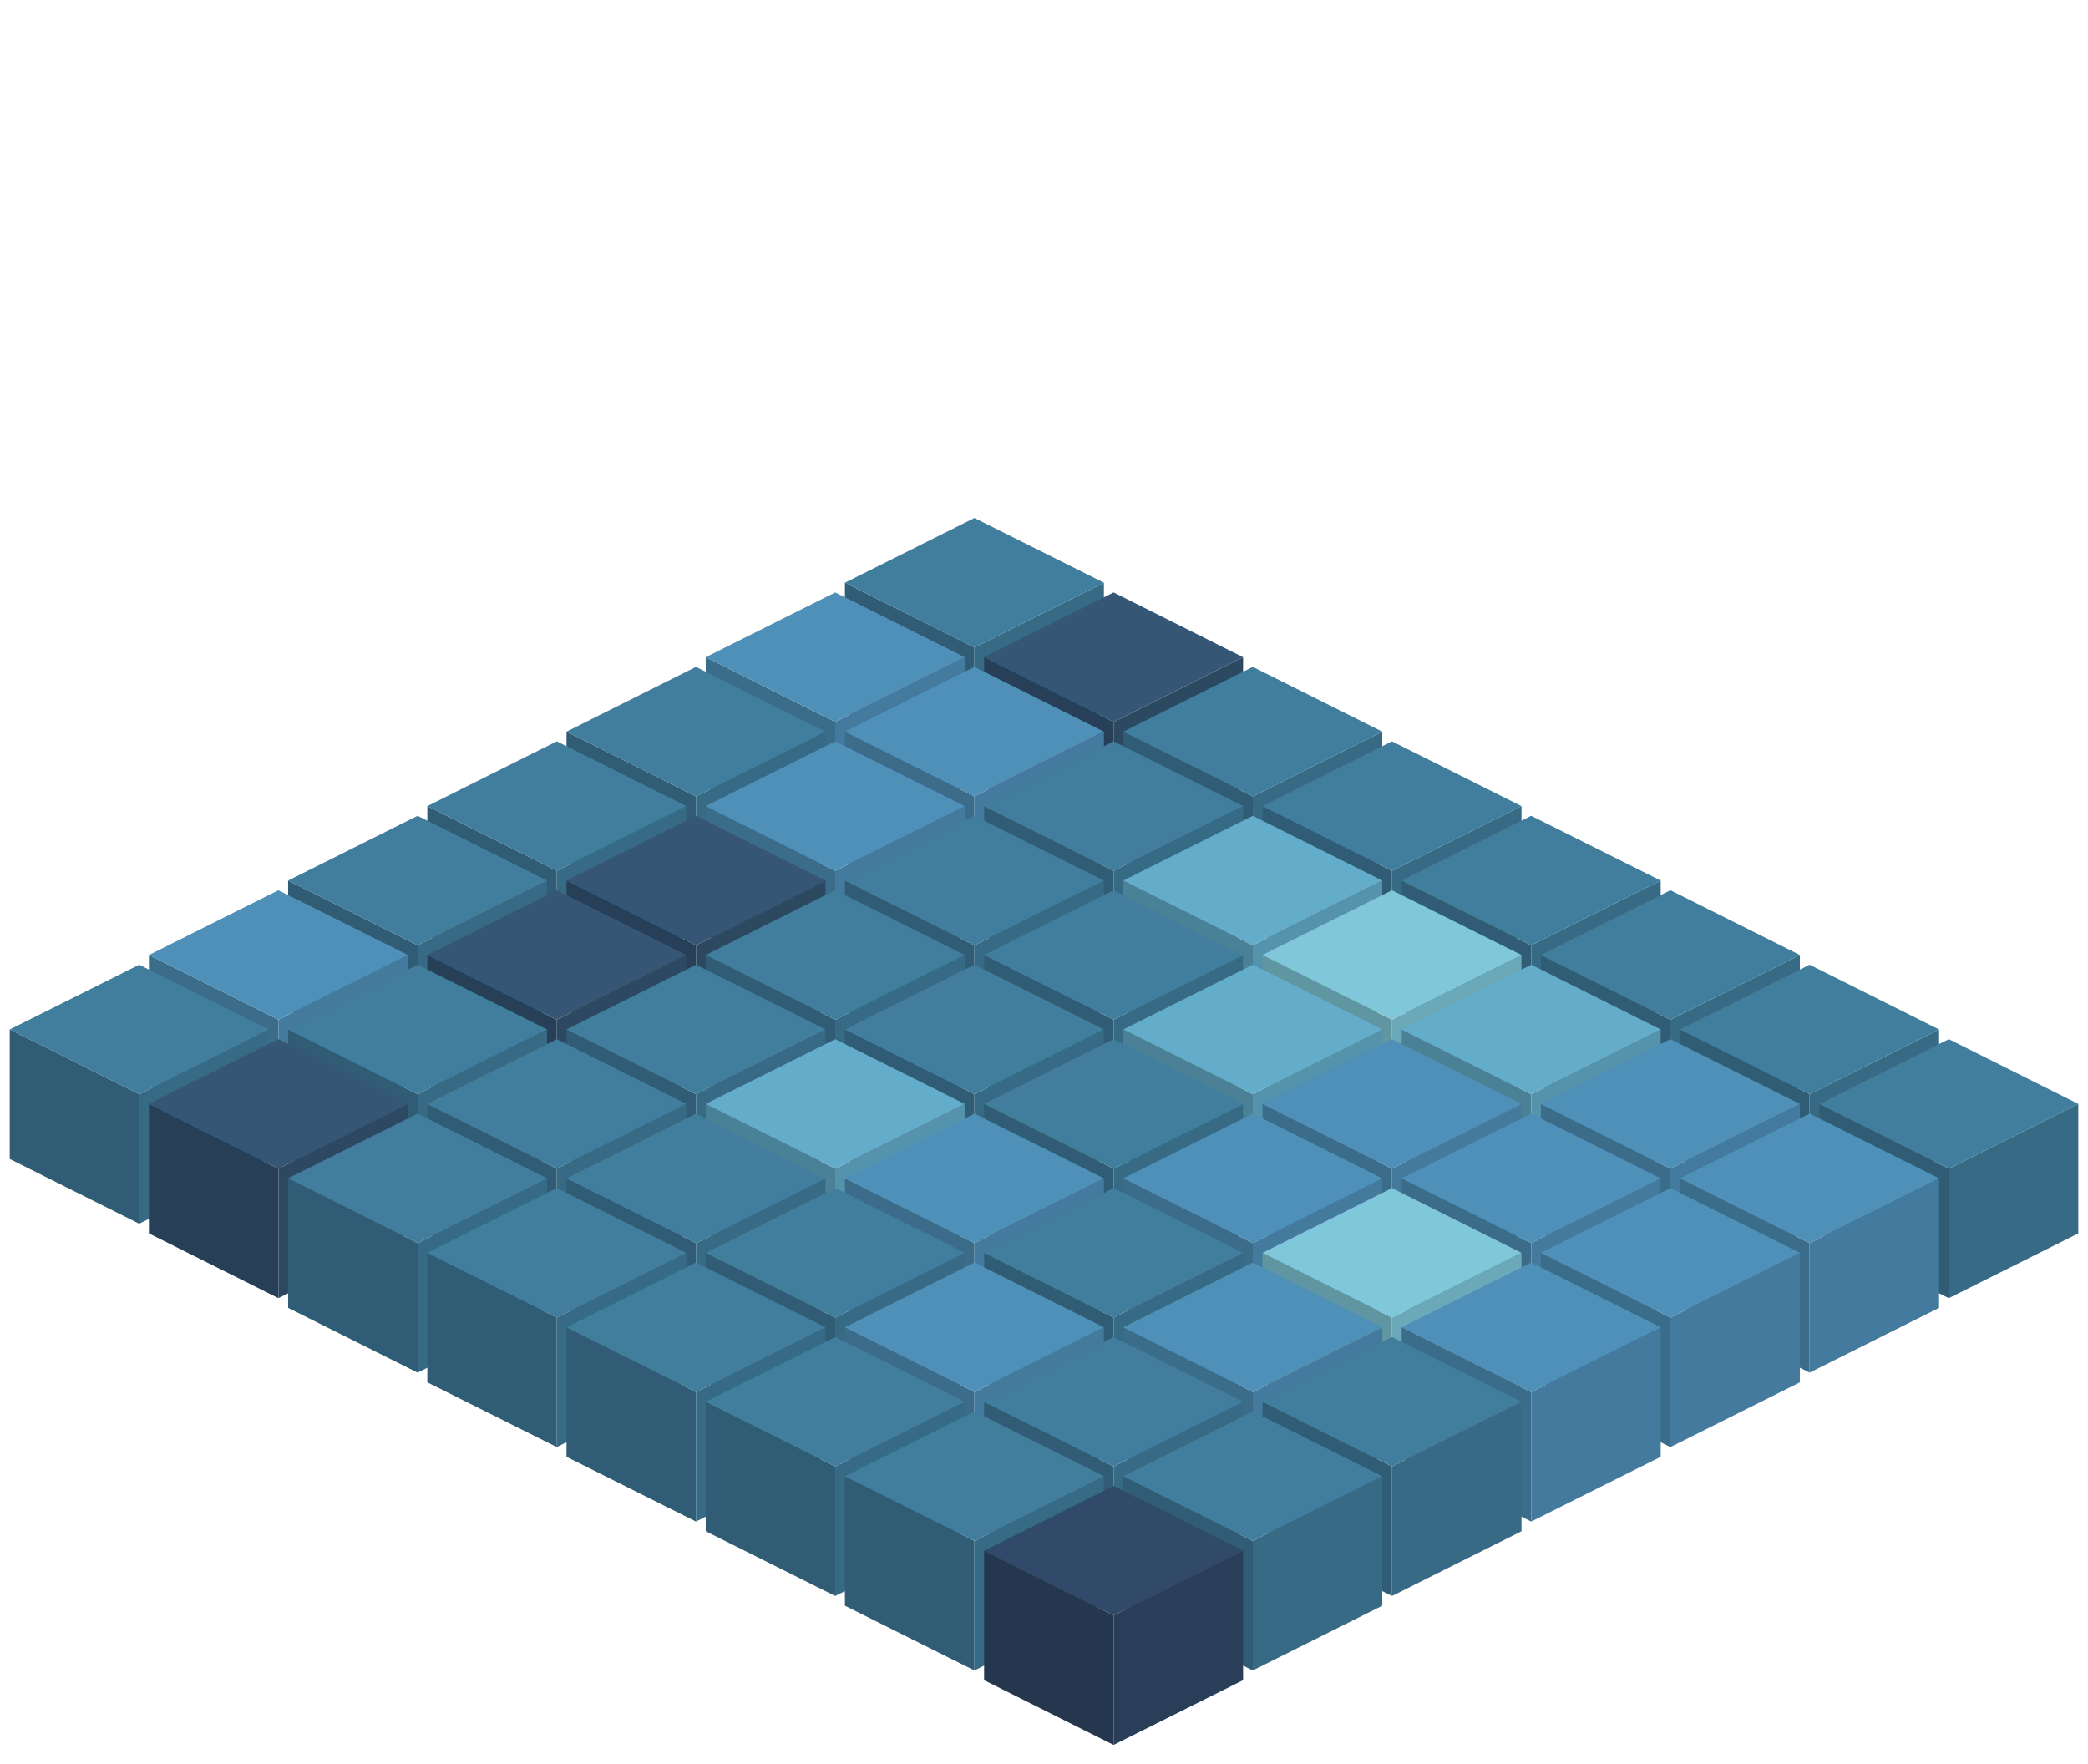 <svg version='1.1' xmlns='http://www.w3.org/2000/svg' xmlns:xlink='http://www.w3.org/1999/xlink' x='0px' y='0px' width="258.00" height="218.00" viewBox='0 0 258.00 218.00' xml:space='preserve' > <style> g[data-week="0"][data-day="0"] { animation: 12s mess_0_0 ease; animation-iteration-count: infinite;} @keyframes mess_0_0 { 0% { transform: translate(373px, 252px) ; } 35% { transform: translate(0, 0); } 72% { transform: translate(0, 0) } 100% { transform: translate(373px, 252px) } } g[data-week="0"][data-day="1"] { animation: 12s mess_0_1 ease; animation-iteration-count: infinite;} @keyframes mess_0_1 { 0% { transform: translate(455px, -378px) ; } 27% { transform: translate(0, 0); } 79% { transform: translate(0, 0) } 100% { transform: translate(455px, -378px) } } g[data-week="0"][data-day="2"] { animation: 12s mess_0_2 ease; animation-iteration-count: infinite;} @keyframes mess_0_2 { 0% { transform: translate(-746px, 413px) ; } 38% { transform: translate(0, 0); } 80% { transform: translate(0, 0) } 100% { transform: translate(-746px, 413px) } } g[data-week="0"][data-day="3"] { animation: 12s mess_0_3 ease; animation-iteration-count: infinite;} @keyframes mess_0_3 { 0% { transform: translate(598px, -479px) ; } 33% { transform: translate(0, 0); } 64% { transform: translate(0, 0) } 100% { transform: translate(598px, -479px) } } g[data-week="0"][data-day="4"] { animation: 12s mess_0_4 ease; animation-iteration-count: infinite;} @keyframes mess_0_4 { 0% { transform: translate(-406px, 390px) ; } 35% { transform: translate(0, 0); } 77% { transform: translate(0, 0) } 100% { transform: translate(-406px, 390px) } } g[data-week="0"][data-day="5"] { animation: 12s mess_0_5 ease; animation-iteration-count: infinite;} @keyframes mess_0_5 { 0% { transform: translate(-740px, 299px) ; } 38% { transform: translate(0, 0); } 66% { transform: translate(0, 0) } 100% { transform: translate(-740px, 299px) } } g[data-week="0"][data-day="6"] { animation: 12s mess_0_6 ease; animation-iteration-count: infinite;} @keyframes mess_0_6 { 0% { transform: translate(-267px, 325px) ; } 40% { transform: translate(0, 0); } 75% { transform: translate(0, 0) } 100% { transform: translate(-267px, 325px) } } g[data-week="1"][data-day="0"] { animation: 12s mess_1_0 ease; animation-iteration-count: infinite;} @keyframes mess_1_0 { 0% { transform: translate(524px, -373px) ; } 27% { transform: translate(0, 0); } 72% { transform: translate(0, 0) } 100% { transform: translate(524px, -373px) } } g[data-week="1"][data-day="1"] { animation: 12s mess_1_1 ease; animation-iteration-count: infinite;} @keyframes mess_1_1 { 0% { transform: translate(-386px, -680px) ; } 39% { transform: translate(0, 0); } 68% { transform: translate(0, 0) } 100% { transform: translate(-386px, -680px) } } g[data-week="1"][data-day="2"] { animation: 12s mess_1_2 ease; animation-iteration-count: infinite;} @keyframes mess_1_2 { 0% { transform: translate(-613px, 367px) ; } 29% { transform: translate(0, 0); } 67% { transform: translate(0, 0) } 100% { transform: translate(-613px, 367px) } } g[data-week="1"][data-day="3"] { animation: 12s mess_1_3 ease; animation-iteration-count: infinite;} @keyframes mess_1_3 { 0% { transform: translate(-333px, -287px) ; } 25% { transform: translate(0, 0); } 61% { transform: translate(0, 0) } 100% { transform: translate(-333px, -287px) } } g[data-week="1"][data-day="4"] { animation: 12s mess_1_4 ease; animation-iteration-count: infinite;} @keyframes mess_1_4 { 0% { transform: translate(-633px, 228px) ; } 32% { transform: translate(0, 0); } 73% { transform: translate(0, 0) } 100% { transform: translate(-633px, 228px) } } g[data-week="1"][data-day="5"] { animation: 12s mess_1_5 ease; animation-iteration-count: infinite;} @keyframes mess_1_5 { 0% { transform: translate(-404px, 575px) ; } 25% { transform: translate(0, 0); } 66% { transform: translate(0, 0) } 100% { transform: translate(-404px, 575px) } } g[data-week="1"][data-day="6"] { animation: 12s mess_1_6 ease; animation-iteration-count: infinite;} @keyframes mess_1_6 { 0% { transform: translate(668px, 314px) ; } 29% { transform: translate(0, 0); } 72% { transform: translate(0, 0) } 100% { transform: translate(668px, 314px) } } g[data-week="2"][data-day="0"] { animation: 12s mess_2_0 ease; animation-iteration-count: infinite;} @keyframes mess_2_0 { 0% { transform: translate(-388px, 550px) ; } 33% { transform: translate(0, 0); } 74% { transform: translate(0, 0) } 100% { transform: translate(-388px, 550px) } } g[data-week="2"][data-day="1"] { animation: 12s mess_2_1 ease; animation-iteration-count: infinite;} @keyframes mess_2_1 { 0% { transform: translate(393px, 565px) ; } 35% { transform: translate(0, 0); } 62% { transform: translate(0, 0) } 100% { transform: translate(393px, 565px) } } g[data-week="2"][data-day="2"] { animation: 12s mess_2_2 ease; animation-iteration-count: infinite;} @keyframes mess_2_2 { 0% { transform: translate(-338px, 368px) ; } 26% { transform: translate(0, 0); } 75% { transform: translate(0, 0) } 100% { transform: translate(-338px, 368px) } } g[data-week="2"][data-day="3"] { animation: 12s mess_2_3 ease; animation-iteration-count: infinite;} @keyframes mess_2_3 { 0% { transform: translate(293px, 618px) ; } 22% { transform: translate(0, 0); } 63% { transform: translate(0, 0) } 100% { transform: translate(293px, 618px) } } g[data-week="2"][data-day="4"] { animation: 12s mess_2_4 ease; animation-iteration-count: infinite;} @keyframes mess_2_4 { 0% { transform: translate(-713px, -259px) ; } 29% { transform: translate(0, 0); } 62% { transform: translate(0, 0) } 100% { transform: translate(-713px, -259px) } } g[data-week="2"][data-day="5"] { animation: 12s mess_2_5 ease; animation-iteration-count: infinite;} @keyframes mess_2_5 { 0% { transform: translate(-354px, -222px) ; } 37% { transform: translate(0, 0); } 63% { transform: translate(0, 0) } 100% { transform: translate(-354px, -222px) } } g[data-week="2"][data-day="6"] { animation: 12s mess_2_6 ease; animation-iteration-count: infinite;} @keyframes mess_2_6 { 0% { transform: translate(-416px, 247px) ; } 21% { transform: translate(0, 0); } 75% { transform: translate(0, 0) } 100% { transform: translate(-416px, 247px) } } g[data-week="3"][data-day="0"] { animation: 12s mess_3_0 ease; animation-iteration-count: infinite;} @keyframes mess_3_0 { 0% { transform: translate(718px, -677px) ; } 28% { transform: translate(0, 0); } 78% { transform: translate(0, 0) } 100% { transform: translate(718px, -677px) } } g[data-week="3"][data-day="1"] { animation: 12s mess_3_1 ease; animation-iteration-count: infinite;} @keyframes mess_3_1 { 0% { transform: translate(-456px, -381px) ; } 23% { transform: translate(0, 0); } 78% { transform: translate(0, 0) } 100% { transform: translate(-456px, -381px) } } g[data-week="3"][data-day="2"] { animation: 12s mess_3_2 ease; animation-iteration-count: infinite;} @keyframes mess_3_2 { 0% { transform: translate(-281px, 526px) ; } 21% { transform: translate(0, 0); } 79% { transform: translate(0, 0) } 100% { transform: translate(-281px, 526px) } } g[data-week="3"][data-day="3"] { animation: 12s mess_3_3 ease; animation-iteration-count: infinite;} @keyframes mess_3_3 { 0% { transform: translate(-664px, -245px) ; } 37% { transform: translate(0, 0); } 74% { transform: translate(0, 0) } 100% { transform: translate(-664px, -245px) } } g[data-week="3"][data-day="4"] { animation: 12s mess_3_4 ease; animation-iteration-count: infinite;} @keyframes mess_3_4 { 0% { transform: translate(744px, 673px) ; } 20% { transform: translate(0, 0); } 74% { transform: translate(0, 0) } 100% { transform: translate(744px, 673px) } } g[data-week="3"][data-day="5"] { animation: 12s mess_3_5 ease; animation-iteration-count: infinite;} @keyframes mess_3_5 { 0% { transform: translate(342px, 423px) ; } 32% { transform: translate(0, 0); } 66% { transform: translate(0, 0) } 100% { transform: translate(342px, 423px) } } g[data-week="3"][data-day="6"] { animation: 12s mess_3_6 ease; animation-iteration-count: infinite;} @keyframes mess_3_6 { 0% { transform: translate(-442px, -387px) ; } 30% { transform: translate(0, 0); } 76% { transform: translate(0, 0) } 100% { transform: translate(-442px, -387px) } } g[data-week="4"][data-day="0"] { animation: 12s mess_4_0 ease; animation-iteration-count: infinite;} @keyframes mess_4_0 { 0% { transform: translate(384px, 219px) ; } 40% { transform: translate(0, 0); } 63% { transform: translate(0, 0) } 100% { transform: translate(384px, 219px) } } g[data-week="4"][data-day="1"] { animation: 12s mess_4_1 ease; animation-iteration-count: infinite;} @keyframes mess_4_1 { 0% { transform: translate(-409px, 353px) ; } 24% { transform: translate(0, 0); } 78% { transform: translate(0, 0) } 100% { transform: translate(-409px, 353px) } } g[data-week="4"][data-day="2"] { animation: 12s mess_4_2 ease; animation-iteration-count: infinite;} @keyframes mess_4_2 { 0% { transform: translate(-746px, -628px) ; } 29% { transform: translate(0, 0); } 80% { transform: translate(0, 0) } 100% { transform: translate(-746px, -628px) } } g[data-week="4"][data-day="3"] { animation: 12s mess_4_3 ease; animation-iteration-count: infinite;} @keyframes mess_4_3 { 0% { transform: translate(660px, -445px) ; } 33% { transform: translate(0, 0); } 63% { transform: translate(0, 0) } 100% { transform: translate(660px, -445px) } } g[data-week="4"][data-day="4"] { animation: 12s mess_4_4 ease; animation-iteration-count: infinite;} @keyframes mess_4_4 { 0% { transform: translate(-331px, 552px) ; } 22% { transform: translate(0, 0); } 62% { transform: translate(0, 0) } 100% { transform: translate(-331px, 552px) } } g[data-week="4"][data-day="5"] { animation: 12s mess_4_5 ease; animation-iteration-count: infinite;} @keyframes mess_4_5 { 0% { transform: translate(-396px, -330px) ; } 23% { transform: translate(0, 0); } 79% { transform: translate(0, 0) } 100% { transform: translate(-396px, -330px) } } g[data-week="4"][data-day="6"] { animation: 12s mess_4_6 ease; animation-iteration-count: infinite;} @keyframes mess_4_6 { 0% { transform: translate(-419px, -704px) ; } 39% { transform: translate(0, 0); } 76% { transform: translate(0, 0) } 100% { transform: translate(-419px, -704px) } } g[data-week="5"][data-day="0"] { animation: 12s mess_5_0 ease; animation-iteration-count: infinite;} @keyframes mess_5_0 { 0% { transform: translate(-600px, -381px) ; } 35% { transform: translate(0, 0); } 70% { transform: translate(0, 0) } 100% { transform: translate(-600px, -381px) } } g[data-week="5"][data-day="1"] { animation: 12s mess_5_1 ease; animation-iteration-count: infinite;} @keyframes mess_5_1 { 0% { transform: translate(630px, 291px) ; } 27% { transform: translate(0, 0); } 76% { transform: translate(0, 0) } 100% { transform: translate(630px, 291px) } } g[data-week="5"][data-day="2"] { animation: 12s mess_5_2 ease; animation-iteration-count: infinite;} @keyframes mess_5_2 { 0% { transform: translate(586px, 295px) ; } 38% { transform: translate(0, 0); } 72% { transform: translate(0, 0) } 100% { transform: translate(586px, 295px) } } g[data-week="5"][data-day="3"] { animation: 12s mess_5_3 ease; animation-iteration-count: infinite;} @keyframes mess_5_3 { 0% { transform: translate(356px, 225px) ; } 33% { transform: translate(0, 0); } 72% { transform: translate(0, 0) } 100% { transform: translate(356px, 225px) } } g[data-week="5"][data-day="4"] { animation: 12s mess_5_4 ease; animation-iteration-count: infinite;} @keyframes mess_5_4 { 0% { transform: translate(-382px, -483px) ; } 21% { transform: translate(0, 0); } 66% { transform: translate(0, 0) } 100% { transform: translate(-382px, -483px) } } g[data-week="5"][data-day="5"] { animation: 12s mess_5_5 ease; animation-iteration-count: infinite;} @keyframes mess_5_5 { 0% { transform: translate(603px, 618px) ; } 32% { transform: translate(0, 0); } 63% { transform: translate(0, 0) } 100% { transform: translate(603px, 618px) } } g[data-week="5"][data-day="6"] { animation: 12s mess_5_6 ease; animation-iteration-count: infinite;} @keyframes mess_5_6 { 0% { transform: translate(661px, -383px) ; } 21% { transform: translate(0, 0); } 79% { transform: translate(0, 0) } 100% { transform: translate(661px, -383px) } } g[data-week="6"][data-day="0"] { animation: 12s mess_6_0 ease; animation-iteration-count: infinite;} @keyframes mess_6_0 { 0% { transform: translate(269px, 463px) ; } 25% { transform: translate(0, 0); } 71% { transform: translate(0, 0) } 100% { transform: translate(269px, 463px) } } g[data-week="6"][data-day="1"] { animation: 12s mess_6_1 ease; animation-iteration-count: infinite;} @keyframes mess_6_1 { 0% { transform: translate(-262px, -475px) ; } 31% { transform: translate(0, 0); } 77% { transform: translate(0, 0) } 100% { transform: translate(-262px, -475px) } } g[data-week="6"][data-day="2"] { animation: 12s mess_6_2 ease; animation-iteration-count: infinite;} @keyframes mess_6_2 { 0% { transform: translate(-301px, 233px) ; } 36% { transform: translate(0, 0); } 78% { transform: translate(0, 0) } 100% { transform: translate(-301px, 233px) } } g[data-week="6"][data-day="3"] { animation: 12s mess_6_3 ease; animation-iteration-count: infinite;} @keyframes mess_6_3 { 0% { transform: translate(-636px, -598px) ; } 31% { transform: translate(0, 0); } 71% { transform: translate(0, 0) } 100% { transform: translate(-636px, -598px) } } g[data-week="6"][data-day="4"] { animation: 12s mess_6_4 ease; animation-iteration-count: infinite;} @keyframes mess_6_4 { 0% { transform: translate(405px, 251px) ; } 31% { transform: translate(0, 0); } 75% { transform: translate(0, 0) } 100% { transform: translate(405px, 251px) } } g[data-week="6"][data-day="5"] { animation: 12s mess_6_5 ease; animation-iteration-count: infinite;} @keyframes mess_6_5 { 0% { transform: translate(-538px, -397px) ; } 32% { transform: translate(0, 0); } 75% { transform: translate(0, 0) } 100% { transform: translate(-538px, -397px) } } g[data-week="6"][data-day="6"] { animation: 12s mess_6_6 ease; animation-iteration-count: infinite;} @keyframes mess_6_6 { 0% { transform: translate(-739px, 241px) ; } 23% { transform: translate(0, 0); } 76% { transform: translate(0, 0) } 100% { transform: translate(-739px, 241px) } } g[data-week="7"][data-day="0"] { animation: 12s mess_7_0 ease; animation-iteration-count: infinite;} @keyframes mess_7_0 { 0% { transform: translate(-391px, 633px) ; } 35% { transform: translate(0, 0); } 66% { transform: translate(0, 0) } 100% { transform: translate(-391px, 633px) } } g[data-week="7"][data-day="1"] { animation: 12s mess_7_1 ease; animation-iteration-count: infinite;} @keyframes mess_7_1 { 0% { transform: translate(334px, 629px) ; } 20% { transform: translate(0, 0); } 65% { transform: translate(0, 0) } 100% { transform: translate(334px, 629px) } } g[data-week="7"][data-day="2"] { animation: 12s mess_7_2 ease; animation-iteration-count: infinite;} @keyframes mess_7_2 { 0% { transform: translate(-467px, -290px) ; } 23% { transform: translate(0, 0); } 65% { transform: translate(0, 0) } 100% { transform: translate(-467px, -290px) } } g[data-week="7"][data-day="3"] { animation: 12s mess_7_3 ease; animation-iteration-count: infinite;} @keyframes mess_7_3 { 0% { transform: translate(-532px, -356px) ; } 36% { transform: translate(0, 0); } 70% { transform: translate(0, 0) } 100% { transform: translate(-532px, -356px) } } g[data-week="7"][data-day="4"] { animation: 12s mess_7_4 ease; animation-iteration-count: infinite;} @keyframes mess_7_4 { 0% { transform: translate(678px, -713px) ; } 20% { transform: translate(0, 0); } 65% { transform: translate(0, 0) } 100% { transform: translate(678px, -713px) } } g[data-week="7"][data-day="5"] { animation: 12s mess_7_5 ease; animation-iteration-count: infinite;} @keyframes mess_7_5 { 0% { transform: translate(-503px, -606px) ; } 21% { transform: translate(0, 0); } 67% { transform: translate(0, 0) } 100% { transform: translate(-503px, -606px) } } g[data-week="7"][data-day="6"] { animation: 12s mess_7_6 ease; animation-iteration-count: infinite;} @keyframes mess_7_6 { 0% { transform: translate(627px, 445px) ; } 38% { transform: translate(0, 0); } 75% { transform: translate(0, 0) } 100% { transform: translate(627px, 445px) } }</style> <defs> </defs> <g transform="translate(120.4,80)"> <g data-week="0" data-day="0" class="day"><path d="M0.00,0.00 -16.00,-8.00 -16.00,8.00 0.00,16.00 z" fill="#305d75"></path><path d="M0.00,0.00 16.00,-8.00 16.00,8.00 0.00,16.00 z" fill="#376a85"></path><path d="M0.00,0.00 -16.00,-8.00 0.00,-16.00 16.00,-8.00 z" fill="#417d9d"></path></g> <g data-week="0" data-day="1" class="day"><path d="M-17.20,9.20 -33.20,1.20 -33.20,17.20 -17.20,25.20 z" fill="#3b6c8a"></path><path d="M-17.20,9.20 -1.20,1.20 -1.20,17.20 -17.20,25.20 z" fill="#437a9d"></path><path d="M-17.20,9.20 -33.20,1.20 -17.20,-6.80 -1.20,1.20 z" fill="#4f90b9"></path></g> <g data-week="0" data-day="2" class="day"><path d="M-34.40,18.40 -50.40,10.40 -50.40,26.40 -34.40,34.40 z" fill="#305d75"></path><path d="M-34.40,18.40 -18.40,10.40 -18.40,26.40 -34.40,34.40 z" fill="#376a85"></path><path d="M-34.40,18.40 -50.40,10.40 -34.40,2.40 -18.40,10.40 z" fill="#417d9d"></path></g> <g data-week="0" data-day="3" class="day"><path d="M-51.60,27.60 -67.60,19.60 -67.60,35.60 -51.60,43.60 z" fill="#305d75"></path><path d="M-51.60,27.60 -35.60,19.60 -35.60,35.60 -51.60,43.60 z" fill="#376a85"></path><path d="M-51.60,27.60 -67.60,19.60 -51.60,11.60 -35.60,19.60 z" fill="#417d9d"></path></g> <g data-week="0" data-day="4" class="day"><path d="M-68.80,36.80 -84.80,28.80 -84.80,44.80 -68.80,52.80 z" fill="#305d75"></path><path d="M-68.80,36.80 -52.80,28.80 -52.80,44.80 -68.80,52.80 z" fill="#376a85"></path><path d="M-68.80,36.80 -84.80,28.80 -68.80,20.80 -52.80,28.80 z" fill="#417d9d"></path></g> <g data-week="0" data-day="5" class="day"><path d="M-86.00,46.00 -102.00,38.00 -102.00,54.00 -86.00,62.00 z" fill="#3b6c8a"></path><path d="M-86.00,46.00 -70.00,38.00 -70.00,54.00 -86.00,62.00 z" fill="#437a9d"></path><path d="M-86.00,46.00 -102.00,38.00 -86.00,30.00 -70.00,38.00 z" fill="#4f90b9"></path></g> <g data-week="0" data-day="6" class="day"><path d="M-103.20,55.20 -119.20,47.20 -119.20,63.20 -103.20,71.20 z" fill="#305d75"></path><path d="M-103.20,55.20 -87.20,47.20 -87.20,63.20 -103.20,71.20 z" fill="#376a85"></path><path d="M-103.20,55.20 -119.20,47.20 -103.20,39.20 -87.20,47.20 z" fill="#417d9d"></path></g> <g data-week="1" data-day="0" class="day"><path d="M17.20,9.20 1.20,1.20 1.20,17.20 17.20,25.20 z" fill="#274057"></path><path d="M17.20,9.20 33.20,1.20 33.20,17.20 17.20,25.20 z" fill="#2d4962"></path><path d="M17.20,9.20 1.20,1.20 17.20,-6.80 33.20,1.20 z" fill="#355674"></path></g> <g data-week="1" data-day="1" class="day"><path d="M0.00,18.40 -16.00,10.40 -16.00,26.40 0.00,34.40 z" fill="#3b6c8a"></path><path d="M0.00,18.40 16.00,10.40 16.00,26.40 0.00,34.40 z" fill="#437a9d"></path><path d="M0.00,18.40 -16.00,10.40 0.00,2.40 16.00,10.40 z" fill="#4f90b9"></path></g> <g data-week="1" data-day="2" class="day"><path d="M-17.20,27.60 -33.20,19.60 -33.20,35.60 -17.20,43.60 z" fill="#3b6c8a"></path><path d="M-17.20,27.60 -1.20,19.60 -1.20,35.60 -17.20,43.60 z" fill="#437a9d"></path><path d="M-17.20,27.60 -33.20,19.60 -17.20,11.60 -1.20,19.60 z" fill="#4f90b9"></path></g> <g data-week="1" data-day="3" class="day"><path d="M-34.40,36.80 -50.40,28.80 -50.40,44.80 -34.40,52.80 z" fill="#274057"></path><path d="M-34.40,36.80 -18.40,28.80 -18.40,44.80 -34.40,52.80 z" fill="#2d4962"></path><path d="M-34.40,36.80 -50.40,28.80 -34.40,20.80 -18.40,28.80 z" fill="#355674"></path></g> <g data-week="1" data-day="4" class="day"><path d="M-51.60,46.00 -67.60,38.00 -67.60,54.00 -51.60,62.00 z" fill="#274057"></path><path d="M-51.60,46.00 -35.60,38.00 -35.60,54.00 -51.60,62.00 z" fill="#2d4962"></path><path d="M-51.60,46.00 -67.60,38.00 -51.60,30.00 -35.60,38.00 z" fill="#355674"></path></g> <g data-week="1" data-day="5" class="day"><path d="M-68.80,55.20 -84.80,47.20 -84.80,63.20 -68.80,71.20 z" fill="#305d75"></path><path d="M-68.80,55.20 -52.80,47.20 -52.80,63.20 -68.80,71.20 z" fill="#376a85"></path><path d="M-68.80,55.20 -84.80,47.20 -68.80,39.20 -52.80,47.20 z" fill="#417d9d"></path></g> <g data-week="1" data-day="6" class="day"><path d="M-86.00,64.40 -102.00,56.40 -102.00,72.40 -86.00,80.40 z" fill="#274057"></path><path d="M-86.00,64.40 -70.00,56.40 -70.00,72.40 -86.00,80.40 z" fill="#2d4962"></path><path d="M-86.00,64.40 -102.00,56.40 -86.00,48.40 -70.00,56.40 z" fill="#355674"></path></g> <g data-week="2" data-day="0" class="day"><path d="M34.40,18.40 18.40,10.40 18.40,26.40 34.40,34.40 z" fill="#305d75"></path><path d="M34.40,18.40 50.40,10.40 50.40,26.40 34.40,34.40 z" fill="#376a85"></path><path d="M34.40,18.40 18.40,10.40 34.40,2.40 50.40,10.40 z" fill="#417d9d"></path></g> <g data-week="2" data-day="1" class="day"><path d="M17.20,27.60 1.20,19.60 1.20,35.60 17.20,43.60 z" fill="#305d75"></path><path d="M17.20,27.60 33.20,19.60 33.20,35.60 17.20,43.60 z" fill="#376a85"></path><path d="M17.20,27.60 1.20,19.60 17.20,11.60 33.20,19.60 z" fill="#417d9d"></path></g> <g data-week="2" data-day="2" class="day"><path d="M0.00,36.80 -16.00,28.80 -16.00,44.80 0.00,52.80 z" fill="#305d75"></path><path d="M0.00,36.80 16.00,28.80 16.00,44.80 0.00,52.80 z" fill="#376a85"></path><path d="M0.00,36.80 -16.00,28.80 0.00,20.80 16.00,28.80 z" fill="#417d9d"></path></g> <g data-week="2" data-day="3" class="day"><path d="M-17.20,46.00 -33.20,38.00 -33.20,54.00 -17.20,62.00 z" fill="#305d75"></path><path d="M-17.20,46.00 -1.20,38.00 -1.20,54.00 -17.20,62.00 z" fill="#376a85"></path><path d="M-17.20,46.00 -33.20,38.00 -17.20,30.00 -1.20,38.00 z" fill="#417d9d"></path></g> <g data-week="2" data-day="4" class="day"><path d="M-34.40,55.20 -50.40,47.20 -50.40,63.20 -34.40,71.20 z" fill="#305d75"></path><path d="M-34.40,55.20 -18.40,47.20 -18.40,63.20 -34.40,71.20 z" fill="#376a85"></path><path d="M-34.40,55.20 -50.40,47.20 -34.40,39.20 -18.40,47.20 z" fill="#417d9d"></path></g> <g data-week="2" data-day="5" class="day"><path d="M-51.60,64.40 -67.60,56.40 -67.60,72.40 -51.60,80.40 z" fill="#305d75"></path><path d="M-51.60,64.40 -35.60,56.40 -35.60,72.40 -51.60,80.40 z" fill="#376a85"></path><path d="M-51.60,64.40 -67.60,56.40 -51.60,48.40 -35.60,56.40 z" fill="#417d9d"></path></g> <g data-week="2" data-day="6" class="day"><path d="M-68.80,73.60 -84.80,65.60 -84.80,81.60 -68.80,89.60 z" fill="#305d75"></path><path d="M-68.80,73.60 -52.80,65.60 -52.80,81.60 -68.80,89.60 z" fill="#376a85"></path><path d="M-68.80,73.60 -84.80,65.60 -68.80,57.60 -52.80,65.60 z" fill="#417d9d"></path></g> <g data-week="3" data-day="0" class="day"><path d="M51.60,27.60 35.60,19.60 35.60,35.60 51.60,43.60 z" fill="#305d75"></path><path d="M51.60,27.60 67.60,19.60 67.60,35.60 51.60,43.60 z" fill="#376a85"></path><path d="M51.60,27.60 35.60,19.60 51.60,11.60 67.60,19.60 z" fill="#417d9d"></path></g> <g data-week="3" data-day="1" class="day"><path d="M34.40,36.80 18.40,28.80 18.40,44.80 34.40,52.80 z" fill="#4a8197"></path><path d="M34.40,36.80 50.40,28.80 50.40,44.80 34.40,52.80 z" fill="#5493ab"></path><path d="M34.40,36.80 18.40,28.80 34.40,20.80 50.40,28.80 z" fill="#63adca"></path></g> <g data-week="3" data-day="2" class="day"><path d="M17.20,46.00 1.20,38.00 1.20,54.00 17.20,62.00 z" fill="#305d75"></path><path d="M17.20,46.00 33.20,38.00 33.20,54.00 17.20,62.00 z" fill="#376a85"></path><path d="M17.20,46.00 1.20,38.00 17.20,30.00 33.20,38.00 z" fill="#417d9d"></path></g> <g data-week="3" data-day="3" class="day"><path d="M0.00,55.20 -16.00,47.20 -16.00,63.20 0.00,71.20 z" fill="#305d75"></path><path d="M0.00,55.20 16.00,47.20 16.00,63.20 0.00,71.20 z" fill="#376a85"></path><path d="M0.00,55.20 -16.00,47.20 0.00,39.20 16.00,47.20 z" fill="#417d9d"></path></g> <g data-week="3" data-day="4" class="day"><path d="M-17.20,64.40 -33.20,56.40 -33.20,72.40 -17.20,80.40 z" fill="#4a8197"></path><path d="M-17.20,64.40 -1.20,56.40 -1.20,72.40 -17.20,80.40 z" fill="#5493ab"></path><path d="M-17.20,64.40 -33.20,56.40 -17.20,48.40 -1.20,56.40 z" fill="#63adca"></path></g> <g data-week="3" data-day="5" class="day"><path d="M-34.40,73.60 -50.40,65.60 -50.40,81.60 -34.40,89.60 z" fill="#305d75"></path><path d="M-34.40,73.60 -18.40,65.60 -18.40,81.60 -34.40,89.60 z" fill="#376a85"></path><path d="M-34.40,73.60 -50.40,65.60 -34.40,57.60 -18.40,65.60 z" fill="#417d9d"></path></g> <g data-week="3" data-day="6" class="day"><path d="M-51.60,82.80 -67.60,74.80 -67.60,90.80 -51.60,98.80 z" fill="#305d75"></path><path d="M-51.60,82.80 -35.60,74.80 -35.60,90.80 -51.60,98.80 z" fill="#376a85"></path><path d="M-51.60,82.80 -67.60,74.80 -51.60,66.80 -35.60,74.80 z" fill="#417d9d"></path></g> <g data-week="4" data-day="0" class="day"><path d="M68.80,36.80 52.80,28.80 52.80,44.80 68.80,52.80 z" fill="#305d75"></path><path d="M68.80,36.80 84.80,28.80 84.80,44.80 68.80,52.80 z" fill="#376a85"></path><path d="M68.80,36.80 52.80,28.80 68.80,20.80 84.80,28.80 z" fill="#417d9d"></path></g> <g data-week="4" data-day="1" class="day"><path d="M51.60,46.00 35.60,38.00 35.60,54.00 51.60,62.00 z" fill="#6095a2"></path><path d="M51.60,46.00 67.60,38.00 67.60,54.00 51.60,62.00 z" fill="#6ca9b8"></path><path d="M51.60,46.00 35.60,38.00 51.60,30.00 67.60,38.00 z" fill="#80c7d9"></path></g> <g data-week="4" data-day="2" class="day"><path d="M34.40,55.20 18.40,47.20 18.40,63.20 34.40,71.20 z" fill="#4a8197"></path><path d="M34.40,55.20 50.40,47.20 50.40,63.20 34.40,71.20 z" fill="#5493ab"></path><path d="M34.40,55.20 18.40,47.20 34.40,39.20 50.40,47.20 z" fill="#63adca"></path></g> <g data-week="4" data-day="3" class="day"><path d="M17.20,64.40 1.20,56.40 1.20,72.40 17.20,80.40 z" fill="#305d75"></path><path d="M17.20,64.40 33.20,56.40 33.20,72.40 17.20,80.40 z" fill="#376a85"></path><path d="M17.20,64.40 1.20,56.40 17.20,48.40 33.20,56.40 z" fill="#417d9d"></path></g> <g data-week="4" data-day="4" class="day"><path d="M0.00,73.60 -16.00,65.60 -16.00,81.60 0.00,89.60 z" fill="#3b6c8a"></path><path d="M0.00,73.60 16.00,65.60 16.00,81.60 0.00,89.60 z" fill="#437a9d"></path><path d="M0.00,73.60 -16.00,65.60 0.00,57.60 16.00,65.60 z" fill="#4f90b9"></path></g> <g data-week="4" data-day="5" class="day"><path d="M-17.20,82.80 -33.20,74.80 -33.20,90.80 -17.20,98.80 z" fill="#305d75"></path><path d="M-17.20,82.80 -1.20,74.80 -1.20,90.80 -17.20,98.80 z" fill="#376a85"></path><path d="M-17.20,82.80 -33.20,74.80 -17.20,66.80 -1.20,74.80 z" fill="#417d9d"></path></g> <g data-week="4" data-day="6" class="day"><path d="M-34.40,92.00 -50.40,84.00 -50.40,100.00 -34.40,108.00 z" fill="#305d75"></path><path d="M-34.40,92.00 -18.40,84.00 -18.40,100.00 -34.40,108.00 z" fill="#376a85"></path><path d="M-34.40,92.00 -50.40,84.00 -34.40,76.00 -18.40,84.00 z" fill="#417d9d"></path></g> <g data-week="5" data-day="0" class="day"><path d="M86.00,46.00 70.00,38.00 70.00,54.00 86.00,62.00 z" fill="#305d75"></path><path d="M86.00,46.00 102.00,38.00 102.00,54.00 86.00,62.00 z" fill="#376a85"></path><path d="M86.00,46.00 70.00,38.00 86.00,30.00 102.00,38.00 z" fill="#417d9d"></path></g> <g data-week="5" data-day="1" class="day"><path d="M68.80,55.20 52.80,47.20 52.80,63.20 68.80,71.20 z" fill="#4a8197"></path><path d="M68.80,55.20 84.80,47.20 84.80,63.20 68.80,71.20 z" fill="#5493ab"></path><path d="M68.80,55.20 52.80,47.20 68.80,39.20 84.80,47.20 z" fill="#63adca"></path></g> <g data-week="5" data-day="2" class="day"><path d="M51.60,64.40 35.60,56.40 35.60,72.40 51.60,80.40 z" fill="#3b6c8a"></path><path d="M51.60,64.40 67.60,56.40 67.60,72.40 51.60,80.40 z" fill="#437a9d"></path><path d="M51.60,64.40 35.60,56.40 51.60,48.40 67.60,56.40 z" fill="#4f90b9"></path></g> <g data-week="5" data-day="3" class="day"><path d="M34.40,73.60 18.40,65.60 18.40,81.60 34.40,89.60 z" fill="#3b6c8a"></path><path d="M34.40,73.60 50.40,65.60 50.40,81.60 34.40,89.60 z" fill="#437a9d"></path><path d="M34.40,73.60 18.40,65.60 34.40,57.60 50.40,65.60 z" fill="#4f90b9"></path></g> <g data-week="5" data-day="4" class="day"><path d="M17.20,82.80 1.20,74.80 1.20,90.80 17.20,98.80 z" fill="#305d75"></path><path d="M17.20,82.80 33.20,74.80 33.20,90.80 17.20,98.80 z" fill="#376a85"></path><path d="M17.20,82.80 1.20,74.80 17.20,66.80 33.20,74.80 z" fill="#417d9d"></path></g> <g data-week="5" data-day="5" class="day"><path d="M0.00,92.00 -16.00,84.00 -16.00,100.00 0.00,108.00 z" fill="#3b6c8a"></path><path d="M0.00,92.00 16.00,84.00 16.00,100.00 0.00,108.00 z" fill="#437a9d"></path><path d="M0.00,92.00 -16.00,84.00 0.00,76.00 16.00,84.00 z" fill="#4f90b9"></path></g> <g data-week="5" data-day="6" class="day"><path d="M-17.20,101.20 -33.20,93.20 -33.20,109.20 -17.20,117.20 z" fill="#305d75"></path><path d="M-17.20,101.20 -1.20,93.20 -1.20,109.20 -17.20,117.20 z" fill="#376a85"></path><path d="M-17.20,101.20 -33.20,93.20 -17.20,85.20 -1.20,93.20 z" fill="#417d9d"></path></g> <g data-week="6" data-day="0" class="day"><path d="M103.20,55.20 87.20,47.20 87.20,63.20 103.20,71.20 z" fill="#305d75"></path><path d="M103.20,55.20 119.20,47.20 119.20,63.20 103.20,71.20 z" fill="#376a85"></path><path d="M103.20,55.20 87.20,47.20 103.20,39.20 119.20,47.20 z" fill="#417d9d"></path></g> <g data-week="6" data-day="1" class="day"><path d="M86.00,64.40 70.00,56.40 70.00,72.40 86.00,80.40 z" fill="#3b6c8a"></path><path d="M86.00,64.40 102.00,56.40 102.00,72.40 86.00,80.40 z" fill="#437a9d"></path><path d="M86.00,64.40 70.00,56.40 86.00,48.40 102.00,56.40 z" fill="#4f90b9"></path></g> <g data-week="6" data-day="2" class="day"><path d="M68.80,73.60 52.80,65.60 52.80,81.60 68.80,89.60 z" fill="#3b6c8a"></path><path d="M68.80,73.60 84.80,65.60 84.80,81.60 68.80,89.60 z" fill="#437a9d"></path><path d="M68.80,73.60 52.80,65.60 68.80,57.60 84.80,65.60 z" fill="#4f90b9"></path></g> <g data-week="6" data-day="3" class="day"><path d="M51.60,82.80 35.60,74.80 35.60,90.80 51.60,98.80 z" fill="#6095a2"></path><path d="M51.60,82.80 67.60,74.80 67.60,90.80 51.60,98.80 z" fill="#6ca9b8"></path><path d="M51.60,82.80 35.60,74.80 51.60,66.80 67.60,74.80 z" fill="#80c7d9"></path></g> <g data-week="6" data-day="4" class="day"><path d="M34.40,92.00 18.40,84.00 18.40,100.00 34.40,108.00 z" fill="#3b6c8a"></path><path d="M34.40,92.00 50.40,84.00 50.40,100.00 34.40,108.00 z" fill="#437a9d"></path><path d="M34.40,92.00 18.40,84.00 34.40,76.00 50.40,84.00 z" fill="#4f90b9"></path></g> <g data-week="6" data-day="5" class="day"><path d="M17.20,101.20 1.20,93.20 1.20,109.20 17.20,117.20 z" fill="#305d75"></path><path d="M17.20,101.20 33.20,93.20 33.20,109.20 17.20,117.20 z" fill="#376a85"></path><path d="M17.20,101.20 1.20,93.20 17.20,85.20 33.20,93.20 z" fill="#417d9d"></path></g> <g data-week="6" data-day="6" class="day"><path d="M0.00,110.40 -16.00,102.40 -16.00,118.40 0.00,126.40 z" fill="#305d75"></path><path d="M0.00,110.40 16.00,102.40 16.00,118.40 0.00,126.40 z" fill="#376a85"></path><path d="M0.00,110.40 -16.00,102.40 0.00,94.40 16.00,102.40 z" fill="#417d9d"></path></g> <g data-week="7" data-day="0" class="day"><path d="M120.40,64.40 104.40,56.40 104.40,72.40 120.40,80.40 z" fill="#305d75"></path><path d="M120.40,64.40 136.40,56.40 136.40,72.40 120.40,80.40 z" fill="#376a85"></path><path d="M120.40,64.40 104.40,56.40 120.40,48.40 136.40,56.40 z" fill="#417d9d"></path></g> <g data-week="7" data-day="1" class="day"><path d="M103.20,73.60 87.20,65.60 87.20,81.60 103.20,89.60 z" fill="#3b6c8a"></path><path d="M103.20,73.60 119.20,65.60 119.20,81.60 103.20,89.60 z" fill="#437a9d"></path><path d="M103.20,73.60 87.20,65.60 103.20,57.60 119.20,65.60 z" fill="#4f90b9"></path></g> <g data-week="7" data-day="2" class="day"><path d="M86.00,82.80 70.00,74.80 70.00,90.80 86.00,98.80 z" fill="#3b6c8a"></path><path d="M86.00,82.80 102.00,74.80 102.00,90.80 86.00,98.80 z" fill="#437a9d"></path><path d="M86.00,82.80 70.00,74.80 86.00,66.80 102.00,74.80 z" fill="#4f90b9"></path></g> <g data-week="7" data-day="3" class="day"><path d="M68.80,92.00 52.80,84.00 52.80,100.00 68.80,108.00 z" fill="#3b6c8a"></path><path d="M68.80,92.00 84.80,84.00 84.80,100.00 68.80,108.00 z" fill="#437a9d"></path><path d="M68.80,92.00 52.80,84.00 68.80,76.00 84.80,84.00 z" fill="#4f90b9"></path></g> <g data-week="7" data-day="4" class="day"><path d="M51.60,101.20 35.60,93.20 35.60,109.20 51.60,117.20 z" fill="#305d75"></path><path d="M51.60,101.20 67.60,93.20 67.60,109.20 51.60,117.20 z" fill="#376a85"></path><path d="M51.60,101.20 35.60,93.20 51.60,85.20 67.60,93.20 z" fill="#417d9d"></path></g> <g data-week="7" data-day="5" class="day"><path d="M34.40,110.40 18.40,102.40 18.40,118.40 34.40,126.40 z" fill="#305d75"></path><path d="M34.40,110.40 50.40,102.40 50.40,118.40 34.40,126.40 z" fill="#376a85"></path><path d="M34.40,110.40 18.40,102.40 34.40,94.40 50.40,102.40 z" fill="#417d9d"></path></g> <g data-week="7" data-day="6" class="day"><path d="M17.20,119.60 1.20,111.60 1.20,127.60 17.20,135.60 z" fill="#25374f"></path><path d="M17.20,119.60 33.20,111.60 33.20,127.60 17.20,135.60 z" fill="#2a3e5a"></path><path d="M17.20,119.60 1.20,111.60 17.20,103.60 33.20,111.60 z" fill="#324a6a"></path></g> </g> </svg>